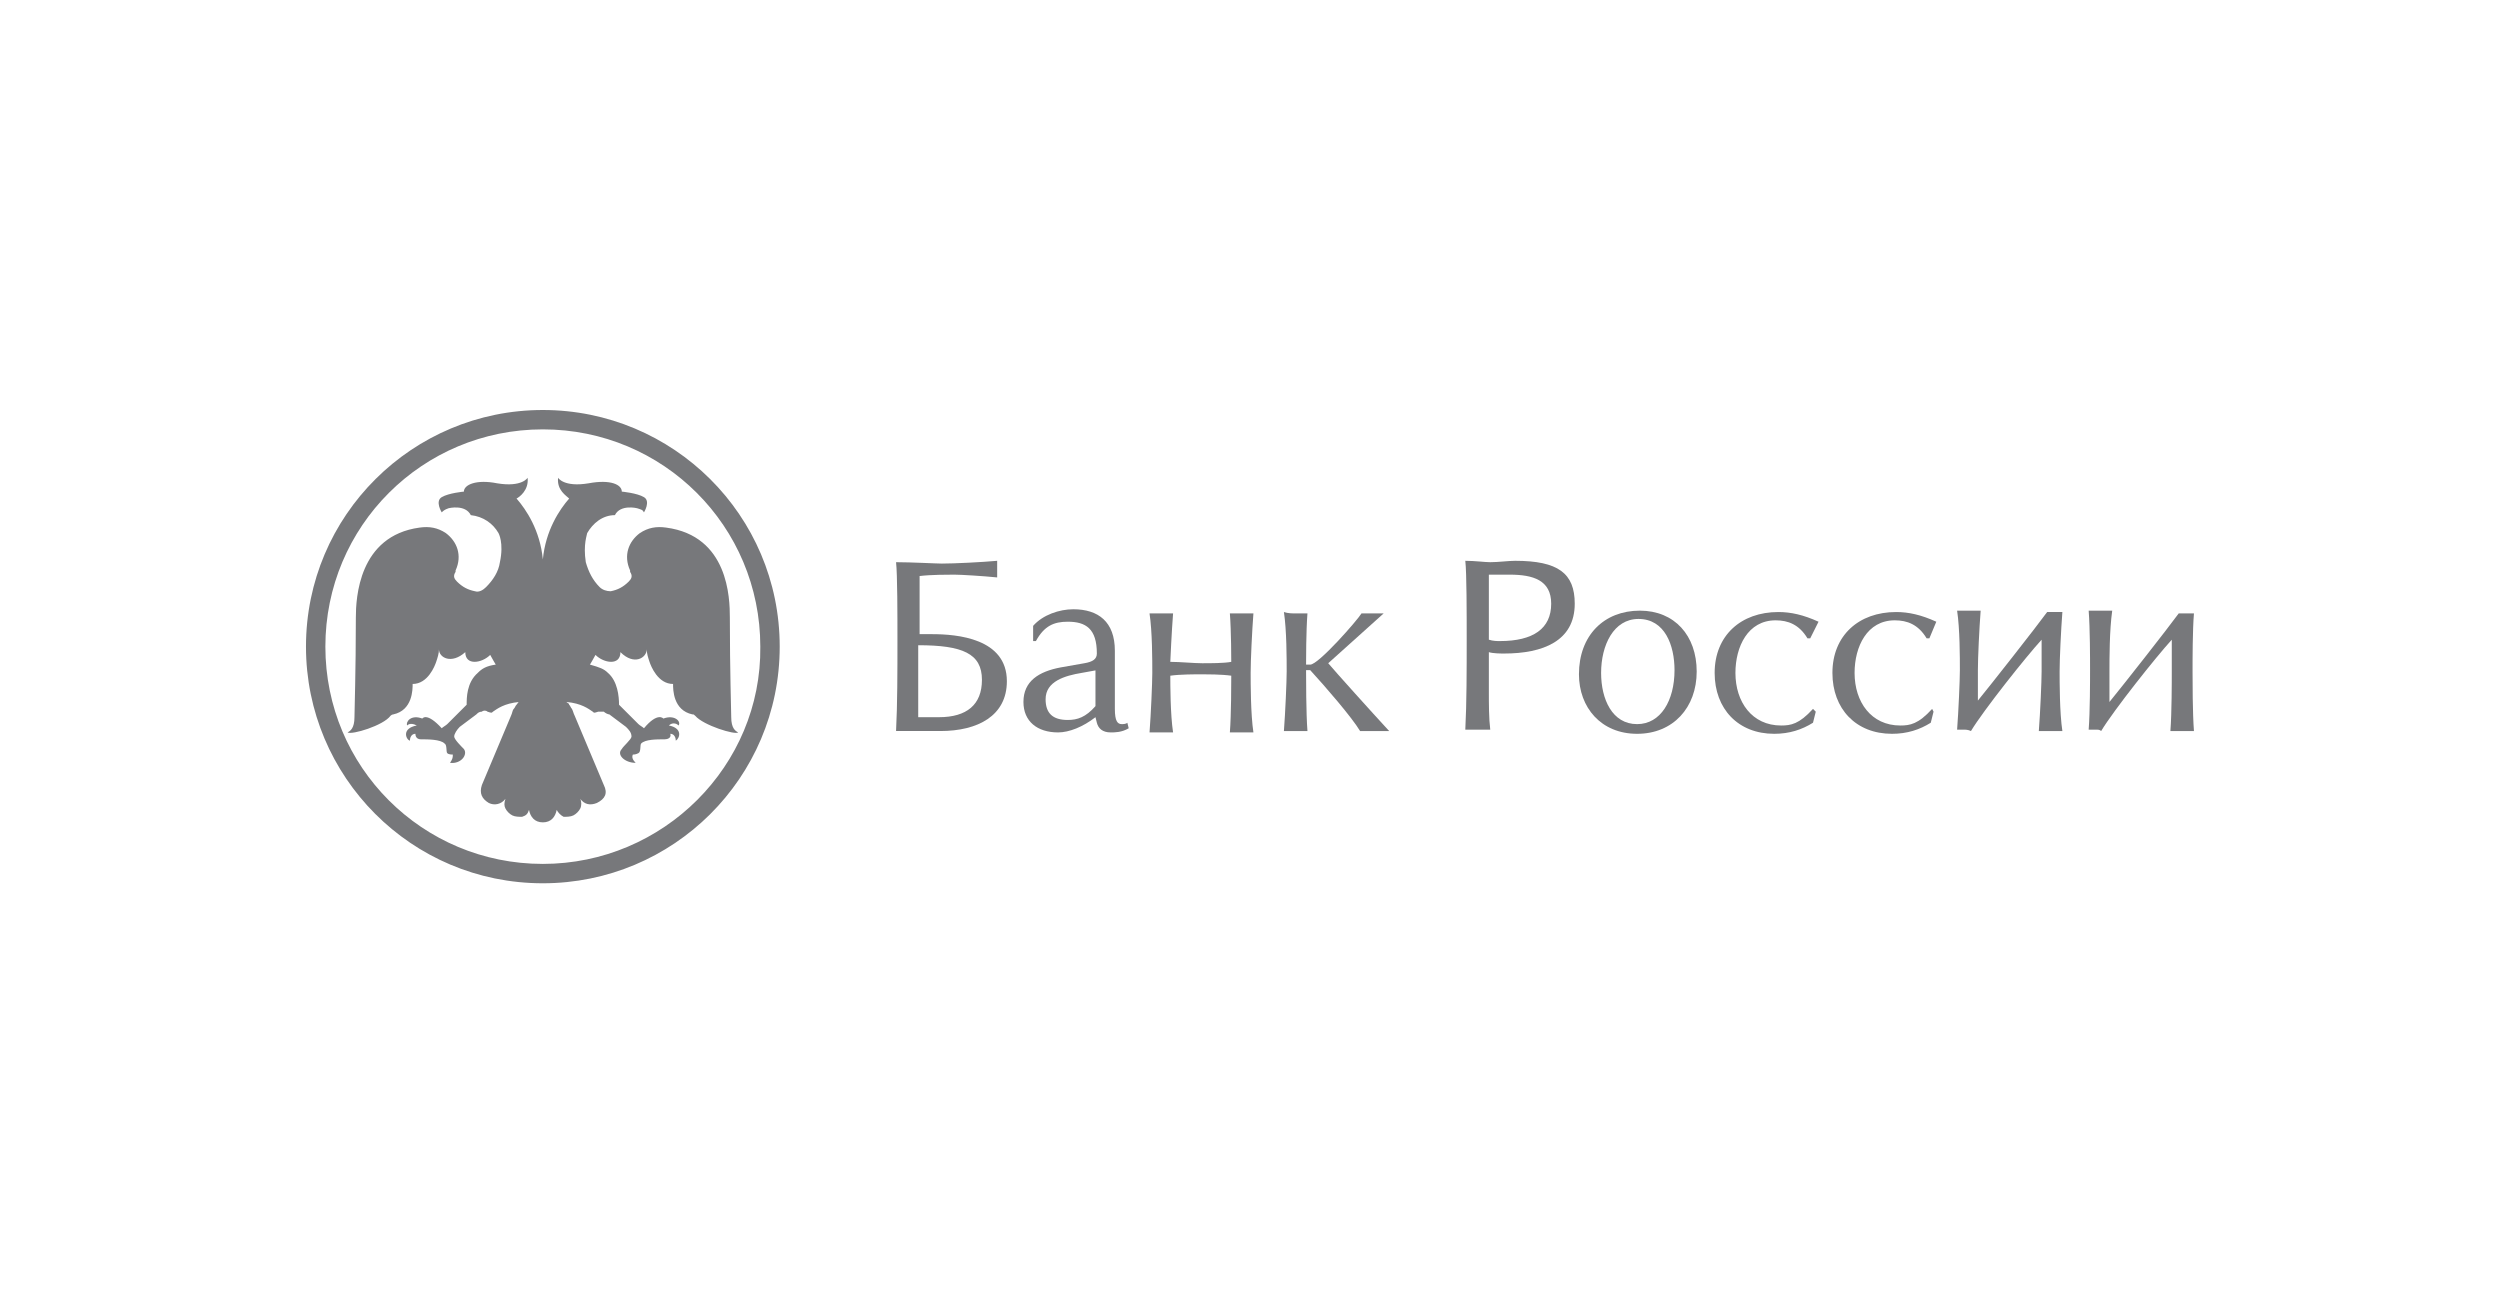 <?xml version="1.0" encoding="UTF-8"?> <svg xmlns="http://www.w3.org/2000/svg" width="250" height="130" viewBox="0 0 250 130" fill="none"><mask id="mask0_3437_130" style="mask-type:alpha" maskUnits="userSpaceOnUse" x="0" y="0" width="250" height="130"><rect width="250" height="130" fill="url(#paint0_linear_3437_130)"></rect></mask><g mask="url(#mask0_3437_130)"><mask id="mask1_3437_130" style="mask-type:alpha" maskUnits="userSpaceOnUse" x="-111" y="-171" width="472" height="472"><rect x="-111" y="-171" width="472" height="472" fill="#D9D9D9"></rect></mask><g mask="url(#mask1_3437_130)"><path d="M54.284 41C41.264 41 30.598 51.517 30.598 64.664C30.598 77.672 41.125 88.328 54.284 88.328C67.305 88.328 77.971 77.811 77.971 64.664C77.971 51.517 67.305 41 54.284 41ZM54.284 86.391C42.233 86.391 32.537 76.704 32.537 64.664C32.537 52.624 42.233 42.937 54.284 42.937C66.335 42.937 76.031 52.624 76.031 64.664C76.17 76.565 66.335 86.391 54.284 86.391Z" fill="#77787B"></path><path d="M54.285 82.236C55.116 82.236 55.532 81.682 55.67 80.99C55.809 81.267 56.086 81.543 56.363 81.682C56.64 81.682 57.055 81.682 57.332 81.543C57.609 81.405 57.886 81.128 58.025 80.852C58.163 80.575 58.163 80.16 58.025 79.883C58.441 80.436 58.995 80.575 59.687 80.298C60.518 79.883 60.795 79.329 60.38 78.499C59.41 76.147 58.441 73.932 57.471 71.58C57.332 71.303 57.332 71.165 57.194 70.888C57.055 70.749 57.055 70.611 56.917 70.473C56.917 70.334 56.778 70.334 56.64 70.196C58.163 70.334 58.856 70.888 59.272 71.165C59.41 71.303 59.41 71.303 59.826 71.165C59.964 71.165 60.241 71.165 60.38 71.165C60.518 71.303 60.795 71.441 60.934 71.441C61.488 71.856 62.042 72.272 62.596 72.687C62.873 72.964 63.15 73.24 63.15 73.656C63.15 73.932 62.319 74.624 62.18 74.901C61.626 75.454 62.458 76.285 63.566 76.285C63.289 76.008 63.15 75.731 63.289 75.454C63.427 75.454 63.566 75.454 63.843 75.316C64.12 75.178 63.981 74.486 64.12 74.347C64.535 73.932 65.643 73.932 66.475 73.932C66.751 73.932 67.167 73.794 67.029 73.379C67.444 73.379 67.583 73.794 67.583 74.071C67.998 73.794 68.275 72.825 66.89 72.548C67.167 72.272 67.583 72.272 67.86 72.548C68.137 72.133 67.444 71.441 66.336 71.856C66.336 71.856 65.782 71.165 64.397 72.825C64.258 72.687 63.981 72.548 63.843 72.41C63.289 71.856 61.903 70.473 61.903 70.473C61.903 69.642 61.765 68.12 60.795 67.29C60.38 66.875 59.964 66.736 58.995 66.46C58.995 66.46 59.41 65.767 59.549 65.491C60.38 66.321 62.042 66.598 62.042 65.214C63.427 66.598 64.674 65.767 64.674 64.937C64.674 65.352 64.812 65.767 64.951 66.183C65.089 66.598 65.782 68.397 67.306 68.397C67.306 68.95 67.306 71.026 69.245 71.441C69.383 71.441 69.383 71.441 69.522 71.58C70.353 72.548 73.539 73.517 73.816 73.24C73.539 73.102 73.123 72.825 73.123 71.718C73.123 71.026 72.985 67.151 72.985 61.754C72.985 59.817 72.846 53.59 66.613 52.759C65.643 52.621 64.812 52.759 63.981 53.313C62.873 54.143 62.319 55.527 63.011 57.049V57.188C63.289 57.603 63.15 57.88 62.873 58.156C62.319 58.71 61.765 58.987 61.072 59.125C60.657 59.125 60.241 58.987 59.964 58.71C59.272 58.018 58.856 57.188 58.579 56.219C58.302 54.42 58.718 53.451 58.718 53.313C59.272 52.344 60.241 51.514 61.488 51.514C62.042 50.407 63.704 50.822 63.704 50.822C64.12 50.96 64.258 50.96 64.397 51.237C64.397 51.237 65.089 50.13 64.397 49.715C63.704 49.3 62.18 49.161 62.18 49.161C62.18 48.469 61.072 47.916 58.856 48.331C56.363 48.746 55.809 47.777 55.809 47.777C55.67 49.023 56.64 49.576 56.917 49.853C55.947 50.96 54.562 53.036 54.285 55.942C54.008 53.036 52.623 50.96 51.653 49.853C51.93 49.715 52.9 49.023 52.761 47.777C52.761 47.777 52.207 48.746 49.714 48.331C47.636 47.916 46.389 48.469 46.389 49.161C46.389 49.161 44.866 49.3 44.173 49.715C43.48 50.13 44.173 51.237 44.173 51.237C44.312 51.099 44.45 50.96 44.866 50.822C44.866 50.822 46.528 50.407 47.082 51.514C48.329 51.652 49.298 52.344 49.852 53.313C49.852 53.313 50.406 54.282 49.991 56.219C49.852 57.188 49.298 58.018 48.606 58.71C48.329 58.987 47.913 59.263 47.498 59.125C46.805 58.987 46.251 58.71 45.697 58.156C45.42 57.88 45.281 57.603 45.558 57.188V57.049C46.251 55.527 45.697 54.143 44.589 53.313C43.758 52.759 42.926 52.621 41.957 52.759C35.862 53.59 35.585 59.817 35.585 61.754C35.585 67.151 35.447 71.026 35.447 71.718C35.447 72.825 35.031 73.102 34.754 73.24C35.169 73.517 38.355 72.548 39.048 71.58C39.048 71.58 39.187 71.441 39.325 71.441C41.264 71.026 41.264 68.95 41.264 68.397C42.788 68.397 43.48 66.598 43.619 66.183C43.758 65.767 43.896 65.352 43.896 64.937C43.896 65.767 45.143 66.459 46.528 65.214C46.528 66.598 48.19 66.321 49.021 65.491C49.16 65.767 49.575 66.46 49.575 66.46C48.606 66.598 48.19 66.875 47.775 67.29C46.666 68.258 46.666 69.781 46.666 70.473C46.666 70.473 45.281 71.856 44.727 72.41C44.589 72.548 44.312 72.687 44.173 72.825C42.649 71.165 42.234 71.856 42.234 71.856C41.126 71.441 40.572 72.133 40.71 72.548C40.987 72.272 41.403 72.41 41.68 72.548C40.156 72.825 40.572 73.932 40.987 74.071C40.987 73.794 41.126 73.379 41.541 73.379C41.541 73.794 41.818 73.932 42.095 73.932C42.788 73.932 44.035 73.932 44.45 74.347C44.727 74.486 44.589 75.178 44.727 75.316C44.866 75.454 45.143 75.454 45.281 75.454C45.281 75.731 45.281 75.87 45.004 76.285C46.112 76.423 46.805 75.454 46.389 74.901C46.112 74.624 45.42 73.932 45.42 73.656C45.42 73.379 45.697 72.964 45.974 72.687C46.528 72.272 47.082 71.856 47.636 71.441C47.775 71.303 47.913 71.165 48.19 71.165C48.329 71.026 48.606 71.026 48.744 71.165C49.16 71.303 49.16 71.303 49.298 71.165C49.714 70.888 50.406 70.334 51.93 70.196C51.792 70.196 51.792 70.334 51.653 70.473C51.515 70.611 51.515 70.749 51.376 70.888C51.237 71.026 51.237 71.303 51.099 71.58C50.129 73.932 49.16 76.147 48.19 78.499C47.913 79.329 48.19 79.883 48.883 80.298C49.437 80.575 50.129 80.436 50.545 79.883C50.406 80.298 50.406 80.575 50.545 80.852C50.684 81.128 50.961 81.405 51.237 81.543C51.515 81.682 51.93 81.682 52.207 81.682C52.623 81.543 52.761 81.405 52.9 80.99C53.038 81.682 53.454 82.236 54.285 82.236Z" fill="#77787B"></path><path d="M94.177 56.358C95.423 56.358 98.194 56.219 99.717 56.081C99.717 56.358 99.717 56.773 99.717 56.911C99.717 57.05 99.717 57.465 99.717 57.742C98.332 57.603 96.116 57.465 95.423 57.465C94.869 57.465 93.068 57.465 91.96 57.603V63.416H93.207C95.7 63.416 100.687 63.831 100.687 68.121C100.687 71.58 97.778 73.103 94.038 73.103C93.623 73.103 92.099 73.103 90.991 73.103C90.575 73.103 90.021 73.103 89.606 73.103C89.744 70.473 89.744 67.014 89.744 64.107C89.744 61.478 89.744 57.465 89.606 56.219C91.129 56.219 93.623 56.358 94.177 56.358ZM91.96 71.719C92.514 71.719 93.346 71.719 93.9 71.719C96.67 71.719 98.194 70.473 98.194 67.982C98.194 65.353 96.254 64.523 91.822 64.523V71.719H91.96Z" fill="#77787B"></path><path d="M103.313 62.586C104.283 61.479 105.945 60.926 107.33 60.926C109.824 60.926 111.486 62.171 111.486 65.077V70.89C111.486 72.135 111.763 72.412 112.179 72.412C112.317 72.412 112.594 72.412 112.733 72.273L112.871 72.827C112.179 73.242 111.486 73.242 111.07 73.242C110.239 73.242 109.824 72.827 109.685 72.273L109.547 71.72C108.3 72.689 106.915 73.242 105.807 73.242C103.729 73.242 102.344 72.135 102.344 70.198C102.344 68.122 103.867 67.153 106.084 66.738L108.439 66.323C109.27 66.184 109.685 65.908 109.685 65.354C109.685 62.863 108.577 62.171 106.776 62.171C105.391 62.171 104.422 62.586 103.59 64.109H103.313V62.586ZM109.685 67.015L108.161 67.291C106.499 67.568 104.56 68.122 104.56 69.921C104.56 71.305 105.253 71.997 106.776 71.997C107.746 71.997 108.577 71.72 109.547 70.613V67.015H109.685Z" fill="#77787B"></path><path d="M116.2 61.342C116.477 61.342 116.892 61.342 117.308 61.342C117.169 63.141 117.031 66.047 117.031 66.185C118.001 66.185 119.386 66.324 120.217 66.324C121.048 66.324 122.433 66.324 123.126 66.185C123.126 66.047 123.126 63.141 122.987 61.342C123.403 61.342 123.957 61.342 124.234 61.342C124.511 61.342 124.926 61.342 125.342 61.342C125.203 63.141 125.065 66.047 125.065 67.292C125.065 68.261 125.065 71.444 125.342 73.243C124.926 73.243 124.649 73.243 124.234 73.243C123.818 73.243 123.403 73.243 122.987 73.243C123.126 71.444 123.126 68.261 123.126 67.569C122.156 67.431 120.632 67.431 120.217 67.431C119.524 67.431 118.001 67.431 117.031 67.569C117.031 68.4 117.031 71.444 117.308 73.243C116.892 73.243 116.615 73.243 116.2 73.243C115.784 73.243 115.369 73.243 114.953 73.243C115.092 71.444 115.23 68.261 115.23 67.292C115.23 66.047 115.23 63.141 114.953 61.342C115.369 61.342 115.923 61.342 116.2 61.342Z" fill="#77787B"></path><path d="M129.637 61.342C129.914 61.342 130.33 61.342 130.745 61.342C130.607 63.141 130.607 66.047 130.607 66.462H131.022C131.854 66.462 135.732 62.033 136.148 61.342C136.425 61.342 136.979 61.342 137.256 61.342C137.533 61.342 138.087 61.342 138.364 61.342L132.823 66.323C133.516 67.154 137.256 71.305 138.918 73.104C138.225 73.104 137.81 73.104 137.533 73.104C137.117 73.104 136.425 73.104 136.009 73.104C135.178 71.721 132.546 68.676 131.022 67.015H130.607C130.607 67.846 130.607 71.305 130.745 73.104C130.468 73.104 130.053 73.104 129.637 73.104C129.222 73.104 128.806 73.104 128.391 73.104C128.529 71.305 128.668 68.122 128.668 67.154C128.668 65.908 128.668 63.002 128.391 61.203C128.806 61.342 129.222 61.342 129.637 61.342Z" fill="#77787B"></path><path d="M149.025 56.219C149.856 56.219 150.825 56.081 151.518 56.081C155.812 56.081 157.474 57.327 157.474 60.371C157.474 64.107 154.288 65.353 150.41 65.353C150.133 65.353 149.302 65.353 148.886 65.215V69.228C148.886 70.335 148.886 71.857 149.025 72.964C148.609 72.964 148.193 72.964 147.778 72.964C147.362 72.964 146.808 72.964 146.531 72.964C146.67 70.335 146.67 66.875 146.67 63.969C146.67 61.34 146.67 57.327 146.531 56.081C147.501 56.081 148.471 56.219 149.025 56.219ZM149.994 64.107C153.319 64.107 155.119 62.862 155.119 60.371C155.119 58.019 153.319 57.465 150.964 57.465C150.548 57.465 149.163 57.465 148.886 57.465V63.969C149.302 64.107 149.717 64.107 149.994 64.107Z" fill="#77787B"></path><path d="M169.669 67.153C169.669 70.751 167.314 73.381 163.712 73.381C160.111 73.381 157.895 70.751 157.895 67.43C157.895 63.555 160.388 61.065 163.989 61.065C167.452 61.065 169.669 63.555 169.669 67.153ZM160.111 67.292C160.111 69.921 161.219 72.412 163.712 72.412C166.067 72.412 167.452 70.059 167.452 67.015C167.452 64.524 166.483 61.895 163.851 61.895C161.357 61.895 160.111 64.524 160.111 67.292Z" fill="#77787B"></path><path d="M181.023 63.833H180.746C179.914 62.449 178.806 62.033 177.56 62.033C174.789 62.033 173.543 64.663 173.543 67.292C173.543 70.198 175.205 72.551 178.114 72.551C179.083 72.551 179.914 72.412 181.3 70.89L181.577 71.167L181.3 72.274C180.191 72.966 178.945 73.381 177.421 73.381C173.82 73.381 171.465 70.89 171.465 67.292C171.465 63.556 174.097 61.203 177.837 61.203C179.083 61.203 180.33 61.48 181.854 62.172L181.023 63.833Z" fill="#77787B"></path><path d="M192.938 63.833H192.661C191.83 62.449 190.722 62.033 189.475 62.033C186.705 62.033 185.458 64.663 185.458 67.292C185.458 70.198 187.121 72.551 190.03 72.551C190.999 72.551 191.83 72.412 193.215 70.89L193.354 71.167L193.077 72.274C191.969 72.966 190.722 73.381 189.198 73.381C185.597 73.381 183.242 70.89 183.242 67.292C183.242 63.556 185.874 61.203 189.614 61.203C190.861 61.203 192.107 61.48 193.631 62.172L192.938 63.833Z" fill="#77787B"></path><path d="M196.404 72.966C196.265 72.966 195.849 72.966 195.711 72.966C195.849 71.167 195.988 67.984 195.988 67.015C195.988 65.77 195.988 62.864 195.711 61.065C196.126 61.065 196.681 61.065 196.958 61.065C197.235 61.065 197.65 61.065 198.066 61.065C197.927 62.864 197.789 65.77 197.789 67.015C197.789 67.984 197.789 69.368 197.789 70.059C199.035 68.537 203.606 62.725 204.715 61.203C204.992 61.203 205.13 61.203 205.407 61.203C205.546 61.203 206.1 61.203 206.238 61.203C206.1 63.002 205.961 65.908 205.961 67.153C205.961 68.122 205.961 71.305 206.238 73.104C205.823 73.104 205.546 73.104 205.13 73.104C204.715 73.104 204.299 73.104 203.883 73.104C204.022 71.305 204.161 68.122 204.161 67.153C204.161 65.908 204.161 64.386 204.161 63.971C202.637 65.631 198.343 71.028 197.096 73.104C196.819 72.966 196.542 72.966 196.404 72.966Z" fill="#77787B"></path><path d="M209.56 72.966C209.421 72.966 209.006 72.966 208.867 72.966C209.006 71.167 209.006 67.984 209.006 67.015C209.006 65.77 209.006 62.864 208.867 61.065C209.283 61.065 209.837 61.065 210.114 61.065C210.391 61.065 210.806 61.065 211.222 61.065C210.945 63.002 210.945 65.908 210.945 67.153C210.945 68.122 210.945 69.506 210.945 70.198C212.192 68.676 216.763 62.864 217.871 61.341C218.148 61.341 218.286 61.341 218.563 61.341C218.702 61.341 219.256 61.341 219.395 61.341C219.256 63.002 219.256 65.908 219.256 67.153C219.256 68.122 219.256 71.305 219.395 73.104C218.979 73.104 218.702 73.104 218.286 73.104C217.871 73.104 217.455 73.104 217.04 73.104C217.178 71.305 217.178 68.122 217.178 67.153C217.178 65.908 217.178 64.386 217.178 63.971C215.655 65.631 211.361 71.028 210.114 73.104C209.975 72.966 209.837 72.966 209.56 72.966Z" fill="#77787B"></path></g></g><defs><linearGradient id="paint0_linear_3437_130" x1="250" y1="65" x2="-1.23084e-06" y2="65" gradientUnits="userSpaceOnUse"><stop stop-color="#D9D9D9"></stop><stop offset="0.105" stop-color="#D9D9D9"></stop><stop offset="0.855"></stop><stop offset="1" stop-color="#FF0000"></stop></linearGradient></defs></svg> 